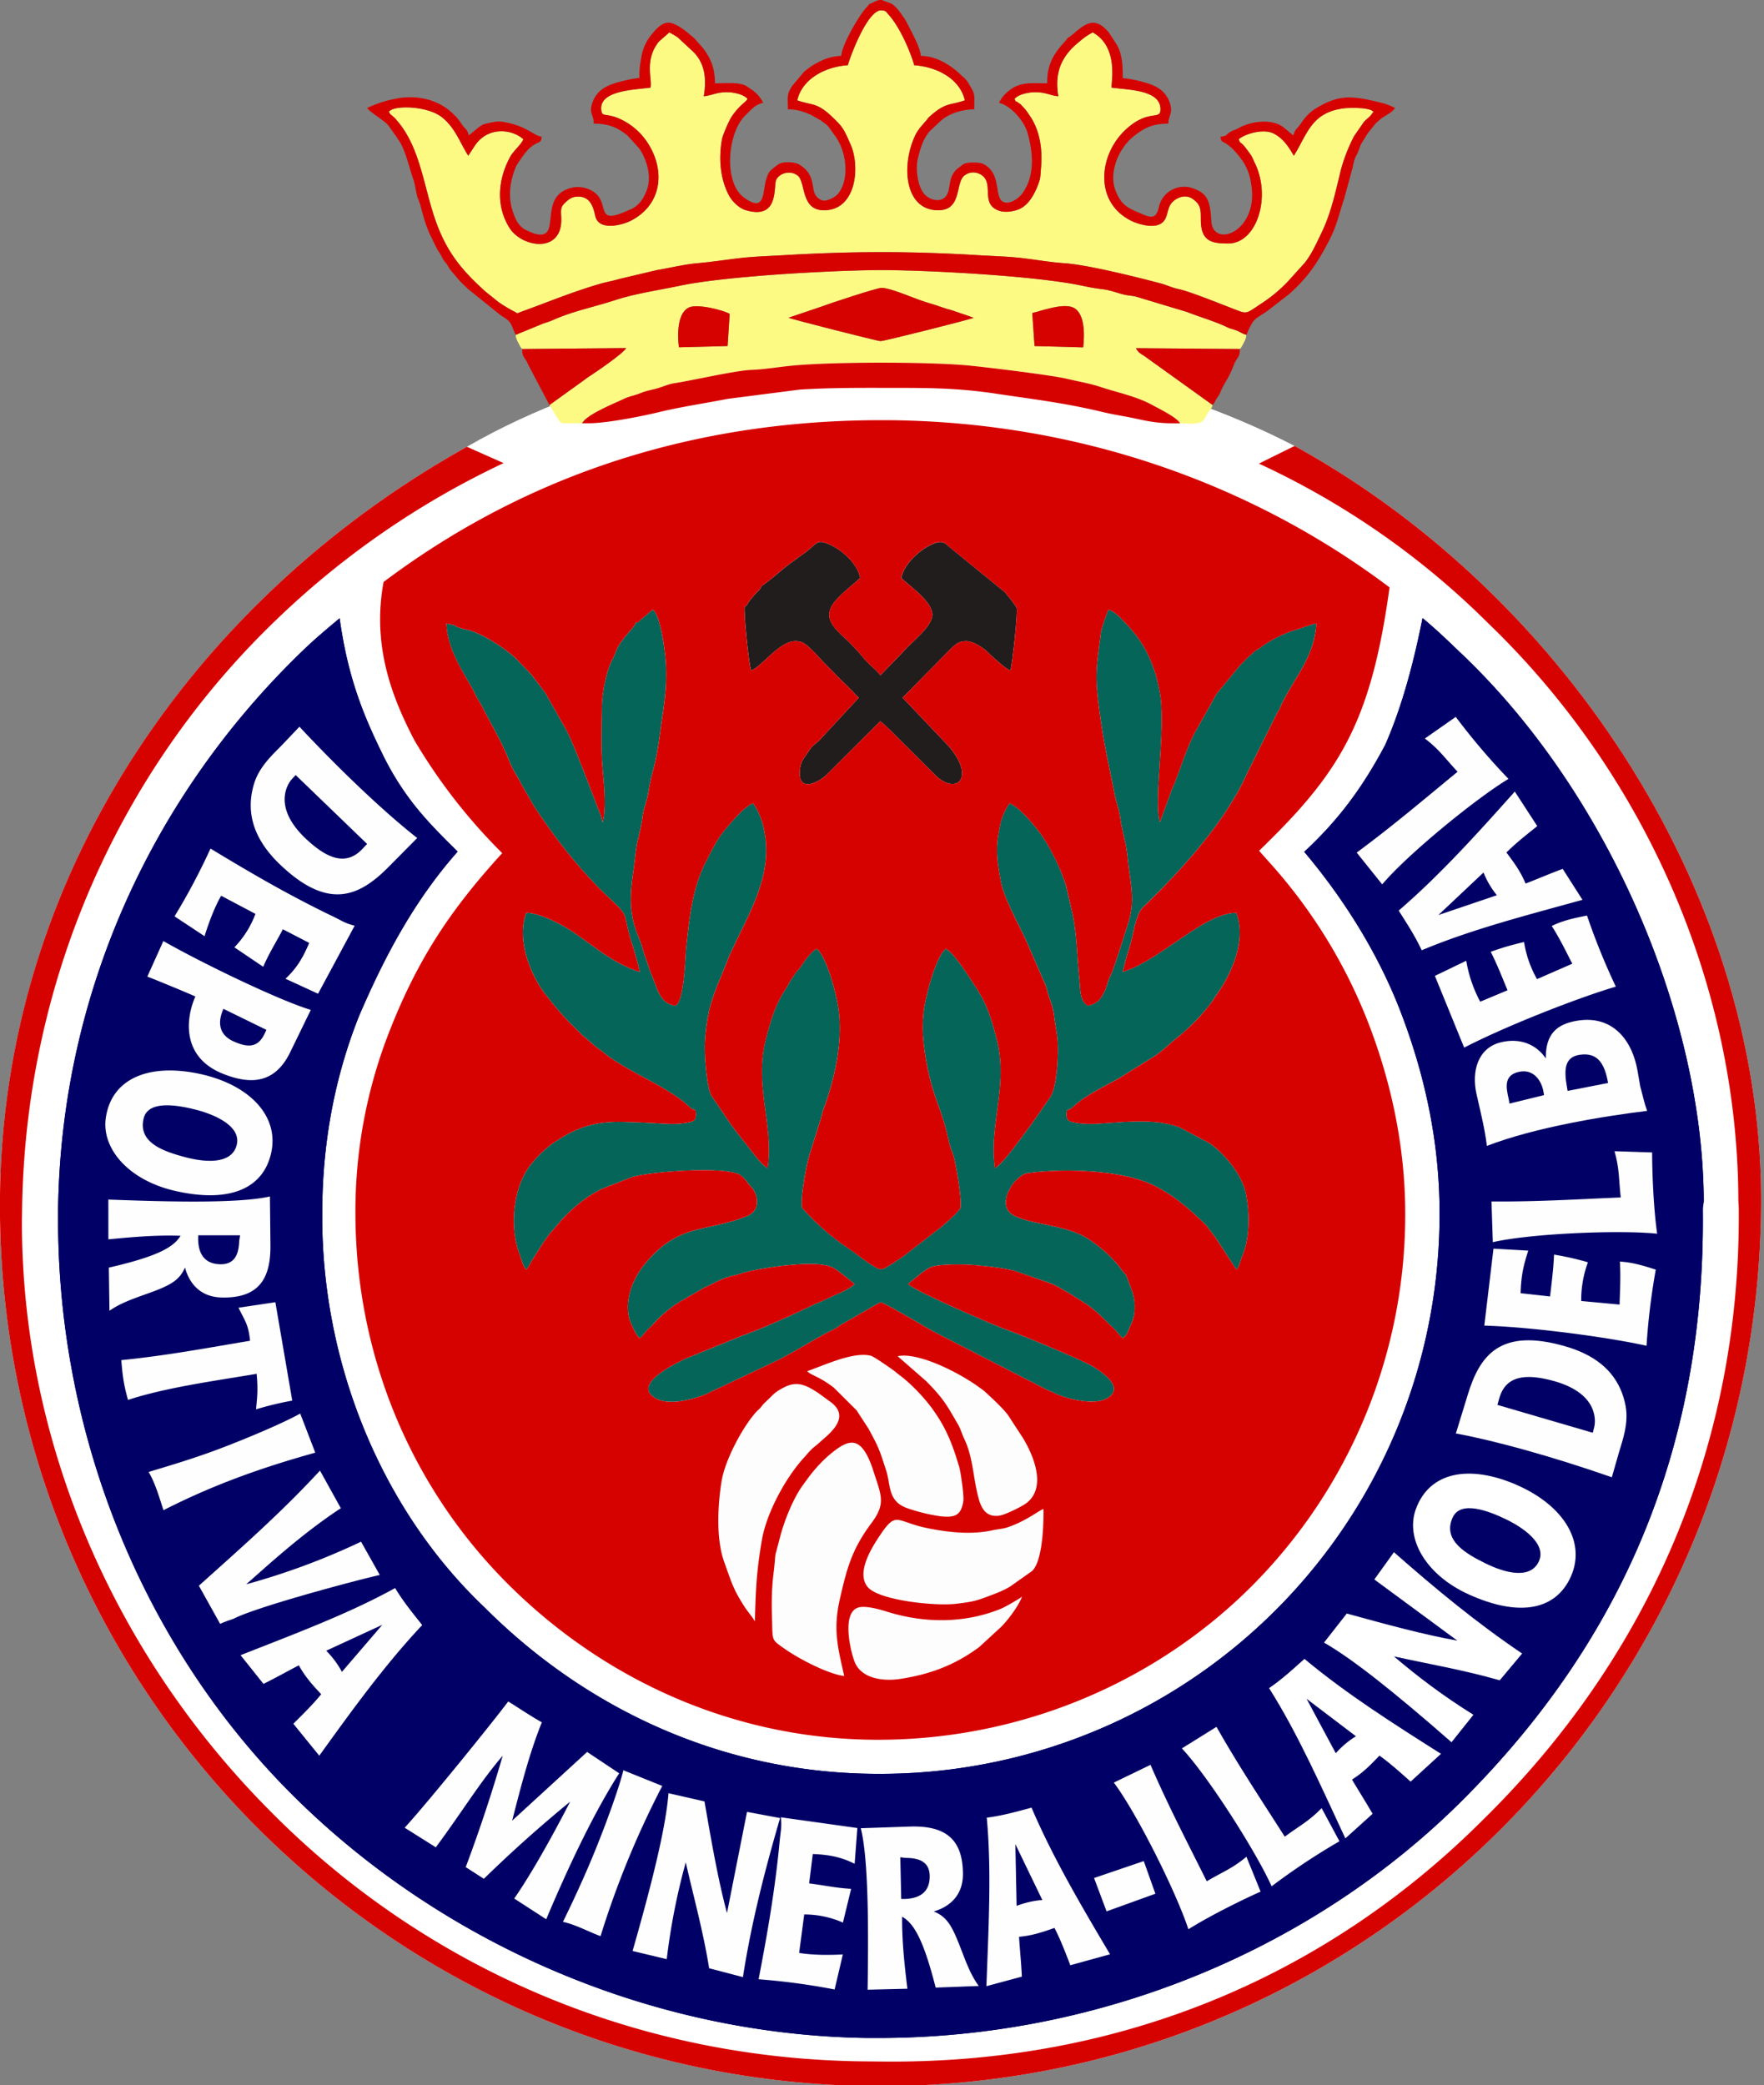 <svg xmlns="http://www.w3.org/2000/svg" width="423" height="500" fill="none"><rect width="100%" height="100%" fill="#808080" stroke="none"/><path fill="#fff" d="M0 286.38c1.07-78.12 48.02-143.56 111.95-179.24C144.53 88.35 182.28 82.34 211 83c27.74.64 65.73 6.5 99.44 23.94C374.21 142 422.85 213.76 422.3 289.1c-.82 113.04-88.89 205.35-200.51 210.9h-21.3C89.76 494.5 1.47 403.69 0 291.93z"/><path fill="#006" fill-rule="evenodd" d="M13.93 292.52c0 50.9 19.7 100.75 54.84 136.54 35.16 35.8 85.84 58.92 139.28 59.65h2.58c53.8 0 104.67-21.62 140.16-57.11 36.38-36.39 58.2-82.08 57.54-141.58 0-.83.22-1.43.22-2.24-.26-44.48-23.04-98.07-58.7-131.6-3.24-3.1-5.28-5.08-8.73-7.97-2.6 13.15-5.68 23.02-8.97 30.45-4.89 9.2-10.52 17.4-19.4 25.61 9.62 11.4 17.9 24.66 23.26 38.74 5.67 14.88 9.19 30.87 9.19 47.8a134.1 134.1 0 0 1-134.57 134.56c-37.15 0-70.03-15.5-94.38-39.85-25.44-24.13-39.2-59.68-38.98-94.44 0-16.95 2.96-32.67 8.8-47.37 6.02-14.06 13.16-27.62 23.67-39.5-6.1-6.07-12.33-11.95-17.8-22.92-4.28-8.73-8.42-17.98-10.5-33.03-3.38 2.84-5.82 4.85-8.98 7.9-35.62 34.38-57.82 81.65-58.53 133.94z" clip-rule="evenodd"/><path fill="#006" fill-rule="evenodd" d="M13.93 292.52c0 50.9 19.7 100.75 54.84 136.54 35.16 35.8 85.84 58.92 139.28 59.65h2.58c53.8 0 104.67-21.62 140.16-57.11 36.38-36.39 58.2-82.08 57.54-141.58 0-.83.22-1.43.22-2.24-.26-44.48-23.04-98.07-58.7-131.6-3.24-3.1-5.28-5.08-8.73-7.97-2.6 13.15-5.68 23.02-8.97 30.45-4.89 9.2-10.52 17.4-19.4 25.61 9.62 11.4 17.9 24.66 23.26 38.74 5.67 14.88 9.19 30.87 9.19 47.8a134.1 134.1 0 0 1-134.57 134.56c-37.15 0-70.03-15.5-94.38-39.85-25.44-24.13-39.2-59.68-38.98-94.44 0-16.95 2.96-32.67 8.8-47.37 6.02-14.06 13.16-27.62 23.67-39.5-6.1-6.07-12.33-11.95-17.8-22.92-4.28-8.73-8.42-17.98-10.5-33.03-3.38 2.84-5.82 4.85-8.98 7.9-35.62 34.38-57.82 81.65-58.53 133.94z" clip-rule="evenodd"/><path fill="#056558" fill-rule="evenodd" d="M152.43 149.34c-.29.88-1.26 1.77-2.49 3.3-2.47 3.08-2.06 3.58-3.13 5.6-1.45 2.7-2.44 7.93-2.5 11.57-.06 4.59-.23 9.71.17 14.26.32 3.76.97 9.49.05 13.12-.27-.66-.28-1.23-.6-2-1.79-4.48-6.5-17.39-8.3-20.43l-4.74-8.4-.51-.72-2.84-3.72c-.35-.39-.4-.48-.74-.84l-.16-.16-1.08-1.08-.15-.16-1.69-1.75c-2.66-2.54-8.1-5.99-11.31-6.8-1.1-.29-2.72-.56-3.39-1.2l-2-.43c.3 7.01 4.8 12.52 7.02 17.17.47 1 1.05 1.7 1.47 2.6l4.22 7.95c.83 1.64 1.92 4 2.54 5.59.74 1.9 2 3.67 2.79 5.31l2.97 5.17c5.2 7.96 11.42 15.86 18.31 22.29 4.94 4.6 2.75 3.14 5.29 10.95.64 2 1.34 4.62 1.81 6.55-7.95-2.49-13.25-8.48-19.51-11.63-1.84-.92-5.19-2.55-7.72-2.55-2.46 6.34 1 14.8 4.39 19.3.14.2.5.62.56.69a66 66 0 0 0 7.38 8.25c.58.57.78.88 1.43 1.37l2.85 2.46c.83.75.79.51 1.62 1.2 6.07 5.02 14.95 7.91 20.66 13.06 1 .9.53.53 1.7 1.03.3 2.43-.18 2.67-2.36 3.02a23 23 0 0 1-5.13.18c-3.45-.2-6.78-.36-10.3-.43-6.73-.13-11.18 1.54-16.3 5.05a26 26 0 0 0-5.43 5.2c-4.36 5.43-5.12 15.28-2.7 21.48.53 1.35.78 2.9 1.63 3.69.47-.52 1.3-2.08 1.79-2.89l1.82-2.86c.75-1.14 1.22-1.78 1.93-2.77l3.33-3.85c2.7-2.8 6.07-5.6 9.7-7.16l6.74-2.64c4.82-1.41 23.4-2.74 26.24-.33.97.81 1.48 1.67 2.2 2.49a5 5 0 0 1 1.51 3.19c.32 3.38-2.13 4-4.75 4.86-8.51 2.8-14.67 1.42-22.27 10.84-3.07 3.8-5.24 9.79-2.92 14.52.48.96.96 2.25 1.85 3.02.83-.5 1.2-1.37 2.07-2.17.54-.5.69-.62 1.1-1.08a30 30 0 0 1 6.44-5.44l5.76-3.32c2.2-.97 4.13-2.23 6.54-2.82 3.34-.81 3.39-1.09 7.3-1.76 3.93-.67 13.25-2.03 16.92-.39 1.36.6 4.04 2.96 5.4 4-.62.86-3.4 2.13-4.54 2.6l-3.2 1.51c-.64.28-1.05.37-1.77.73-3.88 1.94-13.49 6.26-17.2 7.47l-14 5.69c-2.6 1.31-12.73 6.14-7 9.42 3.2 1.83 8.76.34 12.04-.96.69-.27 1.03-.52 1.68-.8l15.08-7.12c4.88-2.38 9.24-5.35 14.11-7.75.69-.34.9-.58 1.52-.97l6.33-3.65c.6-.32 2.85-1.7 3.25-1.73.7-.05 10.31 5.68 12.4 6.86l27.45 14.1c.68.23 1.16.5 1.72.77 3.07 1.46 9.5 2.95 12.48 1.36 4.72-2.51-.75-6.23-3.26-7.77-2.44-1.5-18.35-8.06-20.6-8.76-1.8-.56-22.52-9.44-23.65-11 1.56-1.2 3.47-3 5.19-3.9 1.63-.84 6.48-.8 8.55-.74 2.56.06 9.62.8 12.07 1.6l8.37 2.9c2.18.88 5.55 3.07 7.54 4.31 3.64 2.28 4.75 3.87 7.58 6.5.77.71 1.51 1.87 2.23 2.3 1.21-.92 1.16-1.63 1.84-3.01a9.4 9.4 0 0 0 .97-4.03 11 11 0 0 0-.65-4.33l-1.42-3.77c-1.06-.79-2.2-3.85-8.65-8.37-5.46-3.82-15.05-3.63-18.78-6.2-3.63-2.51.63-9.35 3.88-9.82 8.25-1.19 21.73-.81 29.33 2.54 5.03 2.22 9.23 5.85 13.13 9.66.7.68.3.35.85 1.03a64 64 0 0 1 1.89 2.5l4.79 7.39c.25-.24.16-.08.44-.5l.52-1.35c.25-.84.36-1.07.66-1.84 1.64-4.2 1.6-9.93.74-14.31-.75-3.82-3.34-7.3-5.97-9.95-.74-.76-2-1.8-2.9-2.42L283 270.4c-5.7-2.29-13.37-1.32-19.64-.95-1.76.1-3.47.1-5.14-.18-2.18-.35-2.67-.59-2.37-3.02 1.18-.5.7-.13 1.7-1.03 3.54-3.18 8.55-5.2 12.17-7.51 2.28-1.47 4.61-2.85 6.94-4.32 2.25-1.43 3.96-3.28 6.03-4.89 2.56-1.98 6.37-6 8.2-8.66.3-.44.22-.43.6-.97 3.62-4.96 7.56-13.18 4.97-19.98-7.69-.01-18.09 11.31-27.24 14.18a100 100 0 0 1 1.81-6.55c.82-2.51 1.2-7.19 3.13-9.04 8.87-8.52 19.73-20.41 24.87-31.99l7.48-15c.74-1.1.11-.09.64-1.23 3.07-6.66 8.12-11.65 8.49-19.75-1.5.29-2.99.96-4.37 1.36a28 28 0 0 0-9.02 4.41c-.7.53-.93.52-1.5 1.02l-1.48 1.32c-.48.4-.8.82-1.23 1.25l-.48.47-.31.33-5.35 6.5c-.6.84-.52.85-.93 1.59l-3.82 6.79c-2.71 4.62-4.05 10.06-6.24 15l-2.78 7.63c-1.52-5.91 1.55-22.57 0-31.18-1.17-6.41-3.52-11.71-8.04-16.38-1.22-1.25-2.52-2.85-4.25-3.43-.37.53-1.74 4.6-1.86 5.5-1.17 9.36-1.52 10.27-.16 20.13 1.06 7.71 2.13 11.63 3.42 18.48.37 1.98 1.1 3.7 1.37 5.76.3 2.24.83 4.13 1.28 6.24.4 1.9.56 4.35.85 6.35.73 5.15 1.22 8.22-.28 12.94-1.24 3.93-2.31 7.34-3.62 11.06-.37 1.07-.77 1.55-1.11 2.63-.4 1.24-.38 1.44-.9 2.54-.94 1.94-1.9 2.93-3.98 3.35-1.96-1.24-1.74-3.74-2.04-6.6-.52-4.94-.57-10.43-1.57-15.22l-1.59-6.87a47 47 0 0 0-2.38-6.06c-1.45-2.9-2.86-5.52-4.87-7.93-1.57-1.9-4.02-4.85-6.3-5.87l-.5.76a14 14 0 0 0-1.83 4.73c-1.13 5.42-.76 7.76.2 13.18.73 4.08 4.32 10.33 6.17 14.44l3.98 9.16c.5 1.1.7 1.45 1.01 2.72.58 2.3 1.33 3.42 1.62 5.9.27 2.31.75 4.18.88 6.56.17 3.08-.18 10.81-1.86 13.12l-4.6 6.63c-1.92 2.42-6.16 8.74-8.56 10.32-1.57-10.4 3.3-19.72.39-31-1.26-4.88-2.37-8.4-4.8-12.09-1.36-2.08-5.41-8.62-7.4-9.55-2.43 1.98-4.71 10.95-5.2 14.29a33 33 0 0 0-.05 8.88c1.5 11.99 4.14 14.2 5.91 22.8.3 1.39.76 2.33 1.2 3.8.62 2.06 2.15 11.15 1.6 12.48-.33.78-3.57 3.66-4.23 4.23l-9.51 7.36c-.62.38-4.38 3.1-5.32 3.05-1.43-.1-6.2-4.02-7.76-5.02a57 57 0 0 1-10.1-8.64c-.45-.5-.54-.56-.93-.98-.67-1.6.99-10.74 1.74-12.94l2.32-7.39c.4-1.03.63-2.43 1.07-3.62 2.69-7.35 4.7-16.37 3.48-24.28-.52-3.33-2.77-12.05-5.15-14.01-1.4.64-3.11 3.2-4 4.51-.5.72-.43.47-1 1.2-.36.49-.56.83-.9 1.3-.76 1.05-.82 1.47-1.52 2.53-2.42 3.7-3.54 7.21-4.8 12.09-2.9 11.26 1.95 20.58.4 31-1.65-1.08-3.43-3.59-4.65-5.15l-2.48-3.16c-2.38-3.02-4-5.78-6.17-8.82-1.28-1.78-1.9-10.26-1.7-13.24.6-9.62 2.86-12.65 5.77-20.43l1.8-3.82c3.24-6.7 6.9-13.46 7.1-21.04.1-3.82-.81-8.8-3.16-11.86-2.33 1.04-4.95 4.28-6.6 6.2-1.96 2.28-3.25 5.06-4.68 7.8-3.29 6.37-3.97 13.55-4.74 20.58-.24 2.25-.45 13.55-2.72 13.97-2.26-.46-3.1-1.6-4.08-3.56l-2-5.19c-.65-2.01-1.28-3.5-1.84-5.67-.24-.94-.74-1.9-1.04-2.7-2.1-5.48-1.77-9.73-.9-15.67.3-2.04.44-4.36.86-6.32.46-2.17.97-3.8 1.23-6 .26-2.14 1.07-3.93 1.42-6.03.38-2.31.73-3.76 1.3-5.92 1.04-3.96 1.5-8.44 2.11-12.55.7-4.71 1.15-9.08.68-13.95-.17-1.8-1.17-10.19-3.05-11.42l-2.82 2.38c-.84.8-.35.57-1.26.76" clip-rule="evenodd"/><path fill="#211d1d" fill-rule="evenodd" d="M182.6 140.53c-.45 1.18-.4.56-2.05 2.54-.5.61-.5.54-.97 1.24-.44.64-.5 1-1 1.13-.3 1.15.95 13.85 1.53 15.34 2.55-.88 6.55-6.75 10.32-7.02 2.16-.15 2.99.98 4.09 1.95 1 .89 1.81 1.87 2.74 2.88l5.28 5.34.18.13 1.72 1.72c.82.85.53.72 1.5 1.53l-9.57 10.33c-1.55 1.37-1.59 1.1-3.1 3.46-.7 1.09-1.1 1.28-1.38 3-1 6.42 4.55 3.57 6.51 1.5l12.67-12.64c1.67 1.3 2.72 2.52 4.31 4.06l8.45 8.42c5.25 5.65 10.5 1.28 3.52-6.65l-10.91-11.48 11.43-11.6c1.03-.92 1.81-1.97 3.78-1.96 1.81.01 3.94 1.55 4.93 2.39.01.01.62.62.79.77 1.1 1.02 3.78 3.48 4.9 3.87.52-1.33 1.84-14.34 1.52-15s-1.35-1.99-1.81-2.53l-.15-.17-.14-.18-.14-.17c-.27-.34-.25-.37-.55-.7l-13.26-10.8c-.74-.67-1.48-1.47-2.74-1.2-3.15.65-8.08 4.63-8.89 8.54 1.07 1.29 7.01 5.16 7.44 8.47.4 3-4.77 6.65-7.12 9.41l-5.33 5.49c-.5-.8-1.76-1.85-2.64-2.68-.97-.91-1.61-1.76-2.5-2.8l-1.22-1.3c-2.97-3.46-8.82-6.33-4.13-11.4 2.1-2.29 5.05-4.45 5.67-5.2-.76-3.6-4.6-6.88-7.72-8.15-1.89-.76-2.42-.56-3.76.67-1.08 1-1.9 1.55-2.99 2.32l-3.24 2.39c-1.86 1.55-4.26 3.64-5.96 4.74" clip-rule="evenodd"/><path fill="#fdfdfd" fill-rule="evenodd" d="m215.26 325.22 6.85 5.97c4.1 4.19 4.75 5.41 7.66 10.45.6 1.03.9 2.2 1.41 3.28 2.27 4.75 2.12 9.45 3.54 14.58.69 2.45 1.98 4.42 5 3.93 1.47-.23 5.34-2.2 6.23-2.85 5.15-3.68 2-11.4-.63-15.73l-3.58-5.5c-1.31-1.75-4-4.19-5.57-5.65-.37-.35-.92-.7-1.44-1.09-4.72-3.45-14.5-8.44-19.47-7.4m-21.68 3.58c.95 1.07 2.67 1.1 6.36 3.94l5.48 5.45 2.83 4.37c2.62 4.74 2.74 5.41 4.27 10.1 1.12 3.4.27 7.46 5.27 9.07a43 43 0 0 0 7.55 1.84c3.65.45 5.12-.16 5.68-3.57.2-1.25-.63-7.03-1-8.29-1.71-5.7-3.24-9.59-6.83-14.42a44 44 0 0 0-5.9-6.28c-.82-.74-1.67-1.3-2.6-2.09-.49-.42-5.12-3.65-5.87-3.83-4.23-1.02-11.08 2.27-15.24 3.71m51.5 54.07a39 39 0 0 1-4.92 2.84c-8.77 3.64-18.5 3.62-27.67.71-1.6-.5-5.18-1.52-6.86-.87-3.63 1.38-1.88 9.74-.74 12.84 1.41 3.82 6.2 4.97 11.16 4.19 7.18-1.13 12.95-3.32 18.72-7.58l5.36-4.92c1.75-1.8 4.07-4.92 4.96-7.2m5.13-21c-1.12.34-4 2.82-8.59 4.38-1.11.38-2.36.44-3.62.71-5.1 1.13-10.61.5-15.57-.5-7.6-1.53-7.38-4.32-11.4 1.69-2.07 3.09-5.76 9-2.98 12.4 2.64 3.24 16.31 4.67 21.34 4.03 3.07-.39 4.32-.54 7.09-1.6 1.84-.7 4.14-1.49 5.85-2.6l5.12-3.62c2.48-2.2 2.85-10.84 2.77-14.9m-47.77 40.04c-1.51-6.75-2.73-11.06-1.06-18.43 1.76-7.67 2.94-11.99 7.63-18.3 3.46-4.66 2.3-6.58.47-12.3-3-9.4-6.2-7.72-10.9-3.74a35 35 0 0 0-4.9 5.41l-1.05 1.46c-2.4 3.22-4.58 8.73-5.57 12.55-1.72 6.71-.79 2.26-1.6 9a66 66 0 0 0-.35 9.98c.2 6.09-.26 5.5 2.9 7.74 3.46 2.47 10.55 6.17 14.43 6.63m-21.42-13.11c.21-7.86.41-12.2 1.7-19.62 1.1-6.25 5.45-14.47 9.9-19.44l.59-.66c1.98-2.3 1.6-1.6 3.52-3.36 1.88-1.72 7.48-5.75 2.52-9.47l-3.08-2.25c-2.75-1.77-4.93-2.96-8.11-1.33-2.4 1.23-2.47 1.62-4.39 3.44-.92.89-.59.6-1.33 1.48-.38.45-.74.67-1.24 1.25-3.35 3.9-7.29 11.55-8.06 16.32-.95 5.87-1.35 13.94.64 19.45 1.81 5.03 2.13 6.5 5.01 10.92.7 1.07 1.72 2.2 2.33 3.27" clip-rule="evenodd"/><path fill="#fdfa83" fill-rule="evenodd" d="M203.3 15.64c-5.78.4-11.06 3.56-12.12 8.43 4.31 1.46 4.89.22 9.97 5.55 1.25 1.32 1.95 3.06 2.8 5 2.3 5.18 1.47 15.26-5.79 15.8-6.36.45-4.8-6.79-6.94-8.36-1.72-1.26-4.26-.6-5.08 1.05-.74 1.5.83 9.72-7.33 7.28-1.64-.49-3.32-2.14-4.11-3.7-2.04-3.99-2.37-8.72-1.6-13.2.2-1.18 1.8-4.7 2.31-5.47 1.94-2.89 3.48-3.52 3.84-4.3-.79-.97-2.96-1.56-4.68-1.6-2.63-.08-3.72.75-5.81.97.78-4.61.12-8.42-3.04-11.15l-3.23-3c-.5-.34-1.4-.85-1.99-1.17l-2.5 2.2c-3.6 4.45-1.5 9.2-2.03 11.05-4.25.55-12.85.72-11.7 5.82.28 1.32 1.76 0 5.94 2.5 1.65.97 3.23 2.37 4.44 3.99 4.74 6.3 4.79 15.2-3.16 19.5-2.25 1.2-7.96 2.64-8.76-1.04-.48-2.2-1.2-4.64-4.1-4.64-1.52 0-2.25.65-3.16 1.5-1.28 1.2-.87 2.03-.88 4.14-.05 8.05-9.5 6.57-12.46 1.8-3.27-5.28-2.73-11.53.16-16.92.82-1.53 2.62-2.88 3.2-4.27-2.67-2.44-8.44-3.16-11.6 1.49l-1.6 2.46c-2.1-3.33-3.08-6.56-6.23-9.16-3.37-2.77-11.12-2.97-12.6-1.6-.4.42-.4-.21-.03.52.26.5.16.24.56.6.8.71.69.6 1.4 1.44 5.12 6.07 6.17 14.84 8.59 22.35 2.63 8.15 6.11 12.76 12.47 18.46l3.12 2.5c.94.65 2.68 1.73 3.54 2.14 1.34.64.44.67 2.1.08 6.4-2.31 11.97-4.67 18.7-6.63 1.3-.38 3.08-.7 4.5-1.13l9.09-2.15c3.04-.5 6.78-1.4 9.6-1.64 3.47-.3 6.65-.8 10.01-1.2 3.43-.42 7.05-.51 10.57-.72a372 372 0 0 1 46.86-.01c3.52.21 7.18.3 10.6.7 3.35.39 6.6.98 10 1.2 5.44.37 17.3 3.3 23.24 4.88 1.57.42 2.6 1 4.27 1.35 2.82.6 11.17 4 14.46 5.25 2.02.76 2.16.3 5.67-2a35 35 0 0 0 6.1-5.13l4-4.44c1.74-2.2 2.88-4.86 4.03-7.22 2.3-4.72 3.4-10.04 4.62-15.06a41 41 0 0 1 3.17-8.08l2.3-3.33c.74-.88 1.34-1.09 2.01-2.07.73-1.03.44-.27.06-.66-1-.82-5.4-.8-6.98-.59-7.7 1.04-8.62 6.24-11.84 11.35-1.27-2.18-2.58-4.23-4.94-5.37-2.46-1.2-6.9.17-8.27 1.42.52 1.23.19.47.94 1.24.5.5.63.68 1.13 1.36.37.52.73.97 1.02 1.47s.54 1.15.8 1.7c3.95 8.1.44 19.22-6.41 19.22-3.8 0-6.54-.39-6.57-5.6-.01-2.57.06-3.7-2.05-5.15-1.61-1.1-3.78-.3-4.9.98-1.48 1.69-.66 4.32-3.19 5.27-1.86.7-4.88-.12-6.56-.96-9.01-4.48-7.77-15.92-1.27-21.89 5.48-5.03 8.3-2.06 8.3-4.82 0-4.6-7.28-4.63-11.71-5.2-.24-.8 1.9-9.66-4.54-13.25-1.6.87-2.18 1.37-3.5 2.46-3.92 3.25-5.73 7.1-4.75 12.86-1.97-.2-3.05-.99-5.5-.98-1.85 0-4.15.57-5 1.6.57 1.26-.2.08.94.95.75.56.14-.03 1 .87.9.95 1.03 1.21 1.77 2.3 2.46 3.6 3.04 8.23 2.62 12.56-.1 1.05-.05 2.09-.45 3.25-.88 2.56-2.44 5.77-5.19 6.68-1.35.45-3.14.71-4.6.14-4.65-1.82-.36-7.26-4.88-8.92a3.4 3.4 0 0 0-2.98.38c-2.68 1.58-.48 8.76-6.88 8.5-7.9-.31-8.53-11.22-5.03-18.22.62-1.24 1.74-2.4 2.56-3.36.58-.68.1-.3.89-1 3.72-3.3 4.6-2.52 8.3-3.77-1.07-4.9-6.26-7.99-12.11-8.43-1.1-3.74-3.59-9.28-6.11-12.06-.6-.66-.63-1.04-1.72-1.1-3.27-.2-7.31 10.44-8.1 13.16" clip-rule="evenodd"/><path fill="#fdfa83" fill-rule="evenodd" d="M247.53 75.06c2.41-.56 7.59-2.53 10-1.23 2.54 1.38 2.61 6.18 2.21 9.47l-11.66-.32zm-84.74 8.22c-.41-3.42-.28-8.3 2.42-9.55 2.02-.94 8.15.62 9.76 1.54l-.5 7.71zm34.58-9.88c1.5-.61 13.06-4.4 14.04-4.37 2.49.07 8.43 2.85 11.1 3.58 2.17.59 3.6 1.25 5.71 1.79.37.09 5.25 1.8 5.25 1.8-.56.35-21.52 5.62-22.34 5.6s-21.68-5.36-22.06-5.6zm-73.72 6.9c.08.94.29 1.22.6 1.85.09.18.3.59.44.82.38.61.15.3.52.73l24.93-.23c-.63 1.3-7.76 6.1-8.94 6.86-.53.33-.52.36-1.08.78l-8.37 6.02 2.26 3.69c.8.87.9.7 2.42.7l3.15-.02c1.08-2.1 7.53-4.67 10.06-5.87 1.44-.68 2.5-.77 3.95-1.36 1.63-.66 2.48-.7 4.14-1.18 1.4-.4 2.6-1 4.08-1.21 4.1-.61 14.65-3.05 18.38-3.18 3.24-.12 6.59-.72 9.92-1.03 9.6-.92 32.43-.94 42.05-.03 4.04.38 19.96 2.3 23.7 3.2 3.41.81 5.25 1.03 8.49 2.1 3.46 1.14 8.3 2.15 12.02 4.22 1.65.91 5.86 2.92 6.6 4.34 1.71 0 4.4.4 5.4-.52.4-.35.93-1.34 1.25-1.88.58-.96.9-1.04 1.17-1.97L274.4 85.37c-.8-.5-1.51-.86-2.01-1.88l24.93.2c.36-.4.15-.1.52-.72.15-.25.34-.63.44-.82.31-.63.52-.91.6-1.85-1.03-.27-1.5-.72-2.4-1.06-1.05-.38-1.38-.35-2.33-.82-2.82-1.37-6.46-2.38-9.5-3.6l-12.24-3.68c-.88-.23-1.8-.25-2.7-.45-1.75-.4-3.37-1.1-5.22-1.32-2.12-.24-3.31-.5-5.33-.92-11.21-2.34-37.18-3.7-48.06-3.68-10.73.02-36.9 1.4-48 3.73-5.27 1.12-10.69 1.85-15.82 3.54-4.6 1.5-10.1 2.64-14.45 4.6-.97.44-1.42.56-2.53.92z" clip-rule="evenodd"/><path fill="#d60200" fill-rule="evenodd" d="M203.3 15.64c.8-2.72 4.84-13.36 8.1-13.17 1.1.07 1.14.45 1.73 1.1 2.53 2.8 5.01 8.33 6.1 12.07 5.86.44 11.05 3.52 12.13 8.43-3.71 1.25-4.58.47-8.31 3.77-.79.7-.3.31-.89 1-.81.96-1.94 2.12-2.56 3.36-3.5 7-2.87 17.9 5.03 18.22 6.4.26 4.2-6.92 6.88-8.5a3.4 3.4 0 0 1 2.99-.38c4.51 1.66.22 7.1 4.87 8.92 1.46.57 3.25.31 4.6-.14 2.75-.9 4.31-4.12 5.2-6.68.4-1.16.35-2.2.45-3.25.4-4.34-.17-8.95-2.63-12.56-.74-1.09-.88-1.35-1.77-2.3-.85-.9-.24-.3-1-.87-1.15-.87-.36.3-.93-.94.84-1.04 3.14-1.6 5-1.6 2.44-.02 3.52.77 5.5.97-.99-5.77.82-9.61 4.74-12.86 1.32-1.1 1.9-1.59 3.5-2.46 6.45 3.59 4.3 12.45 4.54 13.25 4.44.57 11.71.6 11.71 5.2 0 2.76-2.82-.21-8.3 4.82-6.5 5.97-7.74 17.41 1.27 21.9 1.69.83 4.7 1.66 6.57.95 2.52-.95 1.7-3.58 3.18-5.27 1.12-1.29 3.3-2.08 4.9-.98 2.12 1.45 2.04 2.58 2.05 5.14.03 5.22 2.78 5.61 6.57 5.61 6.86 0 10.36-11.12 6.42-19.22-.27-.55-.51-1.2-.8-1.7s-.66-.95-1.03-1.47c-.5-.68-.63-.85-1.13-1.36-.75-.77-.42 0-.94-1.24 1.38-1.25 5.81-2.62 8.28-1.42 2.35 1.14 3.66 3.19 4.94 5.37 3.2-5.11 4.13-10.32 11.83-11.35 1.58-.21 5.98-.23 6.98.59.38.39.67-.37-.06.66-.67.98-1.27 1.19-2.01 2.07l-2.3 3.33a41 41 0 0 0-3.16 8.08c-1.22 5.02-2.34 10.34-4.63 15.06-1.15 2.36-2.29 5.03-4.03 7.22l-4 4.43a35 35 0 0 1-6.1 5.14c-3.5 2.3-3.65 2.76-5.67 2-3.29-1.24-11.64-4.66-14.46-5.25-1.67-.34-2.7-.93-4.26-1.35-5.95-1.58-17.8-4.52-23.24-4.87-3.42-.23-6.66-.82-10-1.22-3.43-.4-7.08-.48-10.6-.7-16.84-1-30.02-.95-46.87.02-3.52.2-7.14.3-10.57.72-3.36.4-6.54.9-10.02 1.2-2.8.24-6.55 1.13-9.59 1.64l-9.08 2.15c-1.43.43-3.2.75-4.5 1.13-6.73 1.96-12.31 4.32-18.72 6.63-1.65.6-.75.56-2.09-.08-.86-.42-2.6-1.49-3.54-2.14l-3.11-2.5c-6.36-5.7-9.84-10.3-12.48-18.46-2.42-7.5-3.47-16.28-8.58-22.35-.72-.85-.6-.73-1.4-1.45-.4-.35-.3-.09-.57-.6-.37-.72-.37-.1.04-.51 1.47-1.37 9.22-1.18 12.59 1.6 3.16 2.6 4.13 5.83 6.22 9.16l1.62-2.46c3.15-4.65 8.92-3.93 11.6-1.49-.58 1.39-2.39 2.74-3.2 4.27-2.9 5.4-3.44 11.64-.17 16.92 2.95 4.77 12.42 6.25 12.46-1.8 0-2.12-.4-2.94.88-4.14.92-.85 1.64-1.5 3.17-1.5 2.9 0 3.62 2.44 4.1 4.64.79 3.68 6.5 2.25 8.75 1.03 7.95-4.29 7.9-13.18 3.16-19.5a16 16 0 0 0-4.44-3.99c-4.18-2.48-5.65-1.17-5.95-2.49-1.14-5.1 7.46-5.27 11.71-5.82.54-1.85-1.57-6.6 2.04-11.05l2.5-2.2c.59.32 1.49.83 1.98 1.17l3.23 3c3.16 2.73 3.83 6.53 3.04 11.15 2.1-.22 3.18-1.06 5.81-.98 1.72.05 3.9.64 4.68 1.6-.36.8-1.9 1.42-3.83 4.3-.53.78-2.11 4.3-2.31 5.47-.78 4.5-.45 9.22 1.6 13.22.78 1.55 2.46 3.2 4.1 3.7 8.17 2.42 6.59-5.8 7.33-7.29.82-1.65 3.36-2.31 5.08-1.05 2.15 1.57.58 8.81 6.94 8.35 7.26-.53 8.1-10.6 5.8-15.79-.86-1.94-1.56-3.69-2.81-5-5.08-5.33-5.66-4.09-9.96-5.55 1.05-4.87 6.33-8.04 12.12-8.43M123.66 80.3l6.66-2.74c1.1-.36 1.56-.48 2.53-.92 4.36-1.96 9.85-3.1 14.45-4.6 5.14-1.69 10.55-2.42 15.83-3.54 11.1-2.34 37.26-3.71 48-3.73 10.87-.01 36.84 1.34 48.05 3.68 2.02.42 3.22.67 5.33.92 1.85.22 3.47.92 5.22 1.32.9.2 1.82.21 2.7.44l12.24 3.69c3.04 1.22 6.69 2.23 9.5 3.6.95.46 1.28.44 2.32.82.92.34 1.38.79 2.41 1.06.13-.28.24-.63.37-.92 1.42-3.04 1.56-2.77 4.42-4.65l5.29-4.08c4.81-4.22 7.27-8.1 10.08-13.66 1.48-2.92 2.27-6.45 3.31-9.5l1.8-6.63c.26-.81.3-1.38.54-2.27.29-1 .46-1.11.86-1.96.38-.8.45-1.34.78-2.03l1.54-2.51.13-.19.14-.17 1.67-2.08c.35-.33 1.07-.98 1.49-1.32l1.73-1.08a4.5 4.5 0 0 0 1.47-1.35c-.94-.49-2.05-.95-3.15-1.22-6.75-1.64-10.02-2.31-16.01 1.43-1.43.9-2.45 2.08-3.4 3.48-.83 1.25-1.46 1.37-1.8 2.87-.98-.65-2.3-2.05-3.39-2.55-3.1-1.43-7.27-.6-9.87.86-.94.51-1.27.44-2.1 1.02-.9.63-.66.86-2.14.99.19 2.25 1.09-.08 5.36 5.88a13 13 0 0 1 1.96 5.22c2.14 11.57-9.06 15.86-9.5 9.2-.3-4.45-.56-6.86-5.04-8.11a6.2 6.2 0 0 0-7.53 4.61c-.68 3.1-1.97 2.66-4.54 1.54-1.73-.74-3.4-1.4-4.55-2.94-.58-.78-.9-1.46-1.3-2.44-1.76-4.35.8-10.32 4.38-13.1 2.54-1.98 4.46-2.99 8.26-2.99.05-2 1.13-2.5.42-4.78-1-3.2-3.43-4.4-6.39-5.18a27 27 0 0 0-4.96-.97c0-3.06-.08-5.96-1.65-8.35l-1.73-2.64c-3.82-4.5-6.25-1.32-9.51 1.22-1.71 1.33 1.13-1.12-.35.28l-1.9 2.16c-2.09 2.7-2.98 4.92-2.98 8.58-3.9 0-6.49-.4-9.15 1.78a8 8 0 0 0-2.4 2.9c2.81.66 6.02 4.33 6.84 7.21 1.4 4.95 1.81 10.58-1.44 14.76-.8 1.03-2.64 2.24-4 1.92-2.91-.69-.41-6.77-5.15-9.21-.7-.36-2.28-.42-3.45-.31-1.34.12-1.42.45-2.34 1.1-3.16 2.23-1.66 5.52-3.43 7.19-1.32 1.24-3.67.64-4.9-.73-1.64-1.8-2.2-6.1-1.59-8.57.54-2.19 1.19-4.54 2.7-6.37.12-.15.46-.46.46-.47l2.42-2.27c2-1.73 5.15-2.68 7.94-2.68 0-2.92.34-3.42-.87-5.38-.47-.76-.66-1.26-1.25-1.88-.33-.35-.5-.43-.81-.74-2.52-2.5-6.1-4.81-9.88-4.81-.04-1.87-2.42-6.13-3.33-7.92-.5-.98-.54-.96-1.08-1.73-.76-1.1-1.57-2.25-2.7-2.92L211.4 0c-.86-.03-1.53.32-2.13.63-1.4.7-.19-.26-1.57 1.24-1.85 2.01-5.9 9.1-5.96 11.54-2.57 0-5.02 1.1-7 2.36-.55.35-1.51 1.07-1.96 1.48l-2.86 3.4c-1.33 2.18-.99 2.31-.99 5.57 2.32 0 3.85.6 5.54 1.33l2.4 1.35c.87.75 1.1.64 1.86 1.58l1.83 2.54.35.59c2.1 3.53 2.7 9.53.1 12.8-.5.63-1.34 1.1-2.07 1.39-1.25.5-1.88.41-2.81-.35-2.07-1.7-.02-5.32-4.5-8-1.14-.68-3.51-.69-4.68-.22-.31.12-1.6 1.16-1.96 1.47-.72.62-.9 1.22-1.23 2.2-.97 2.95-.08 8.33-5.36 4.47-5.03-3.68-3.9-15.74.38-19.75 1.34-1.26 2.16-2.49 4.22-2.96a8 8 0 0 0-2.58-3.05l-1.5-1c-1.67-.96-4.86-.64-7.48-.64 0-3.54-.93-5.93-2.98-8.58l-1.33-1.48c-.18-.2-.39-.5-.57-.68l-1.87-1.56c-.2-.18-.32-.26-.53-.41-3.3-2.36-4.83-2.68-7.6.65a11.4 11.4 0 0 0-2.7 5.4c-.33 1.96-.54 2.76-.54 5.4-1.26.04-3.67.63-4.72.9-3.02.82-5.44 1.89-6.55 5.03-.88 2.5.3 2.8.34 5.01 3.63 0 5.67.93 8.08 2.85l2.68 2.95.4.54c1.7 2.8 2.76 6.6 1.49 9.75-.74 1.81-1.49 3.07-3.1 4.09-.6.38-.62.31-1.26.6-8.83 4.05-3.66-2.32-9.17-4.9a6.7 6.7 0 0 0-5.56-.14c-6.78 2.64-1.15 12.45-7.74 10.65-.5-.14-2.25-.93-2.61-1.16a6 6 0 0 1-2.05-2.64l-.09-.22-.1-.22c-1.67-4.03-1.25-8.02.43-12l.6-.97c1.12-1.54 2-3.09 3.69-4.12 1.27-.79 1.68-.4 1.81-1.93-1.76-.15-3.63-2.56-8.75-3.45a6 6 0 0 0-2.57-.1c-.65.13-2.05.38-2.57.58-1.15.45-2.63 2-3.6 2.65-.36-1.56-.83-1.43-1.69-2.68a12 12 0 0 0-1.97-2.4c-3.53-3.53-8.9-4.76-13.88-3.7a28 28 0 0 0-6.83 2.22c.64.95 3.46 2.6 4.69 3.75l.31.32.13.17 1.96 2.73c.41.7.77 1.1 1.08 1.73 1.3 2.65 1.93 5.53 2.9 8.36.52 1.57.6 3.13 1.08 4.54.33.97.45.95.73 2.07.58 2.3 1.38 5.14 2.47 7.22l1.43 2.94c.43.64.72 1.08 1.07 1.74.62 1.17.35.72 1.11 1.7.56.73.58 1.01 1.13 1.69.52.65.7.77 1.29 1.52.87 1.12 1.77 1.88 2.76 2.87l7.78 6.27c2.86 1.85 2.28 1.59 3.7 4.78m15.93 21.2h1.56c4.26 0 12.5-1.62 16.75-2.64 5.4-1.31 10.94-2.1 16.5-3.2l17.36-2.23c6.26-.41 13.06-.43 19.36-.42 10.5.02 17.77-.12 28.04 1.44 8.86 1.33 16.03 2.14 25.25 4.35 2.7.65 5.4 1.02 8.07 1.61 3.25.71 5.38 1.09 8.93 1.1h1.56c-.73-1.43-4.94-3.44-6.58-4.35-3.72-2.07-8.57-3.08-12.03-4.22-3.24-1.07-5.07-1.29-8.5-2.1-3.73-.9-19.65-2.82-23.69-3.2-9.62-.9-32.46-.89-42.05.03-3.33.31-6.68.91-9.92 1.03-3.73.13-14.27 2.56-18.38 3.18-1.48.22-2.68.8-4.08 1.21-1.66.48-2.5.52-4.14 1.18-1.46.6-2.51.68-3.95 1.36-2.53 1.2-8.98 3.77-10.06 5.87" clip-rule="evenodd"/><path fill="#d60200" fill-rule="evenodd" d="M189.07 76.2c.38.23 21.23 5.57 22.06 5.6s21.78-5.25 22.34-5.6c0 0-4.88-1.71-5.25-1.8-2.1-.54-3.54-1.2-5.71-1.8-2.67-.72-8.61-3.5-11.1-3.58-.99-.03-12.53 3.76-14.04 4.37zm101.72 20.93c.5-.6.53-.88.94-1.54.24-.39.3-.4.5-.74.38-.62.1-.08.42-.84 1.25-2.89 1.82-2.81 3.3-6.7.61-1.6 1.38-1.44 1.38-3.61l-24.93-.2c.5 1.01 1.2 1.37 2 1.87zM125.2 83.7c0 2.17.78 2 1.39 3.61l5.16 9.82 8.37-6.02c.56-.42.55-.45 1.08-.78 1.18-.75 8.31-5.56 8.94-6.86zm122.33-8.64.55 7.93 11.66.31c.4-3.28.33-8.08-2.21-9.46-2.41-1.3-7.58.66-10 1.22m-84.73 8.22 11.68-.3.5-7.72c-1.62-.91-7.75-2.47-9.77-1.53-2.7 1.25-2.83 6.13-2.42 9.55" clip-rule="evenodd"/><path fill="#fefefe" fill-rule="evenodd" d="m375.75 260.68.16.92 9.7-1.9c-.74-4.16-2.2-7.44-6.76-6.77-3.66.54-3.86 3.47-3.1 7.75m-13.96 2.93.18 1.03 8.28-2.03-.12-.76c-.42-2.52-2.25-5.62-5.92-4.81-3.6.8-3.1 3.63-2.42 6.57m-2.05-13.62c4.68-1.22 8.64.43 10.94 3.82-.07-5.69 2.46-8.21 7.5-9.04 8.71-1.44 13.29 4.92 14.5 12.04l.64 3.7c.55 1.96.94 3.92 1.65 5.88-10.04 1.22-26.77 3.9-38.42 8.4-.49-4.1-1.57-8.34-2.5-12.48-1.2-5.4.32-10.92 5.69-12.32m-.24 85.36-.42 1.55 22.86 6.68.36-1.41c.18-.74 1.56-7.9-9.77-11.02-6.78-1.86-11.5-1.24-13.02 4.2m-10.4 8.4 2.87-9.35c2.86-9.31 7.69-16.1 23.4-11.54 10.2 2.95 13.43 9 14.43 14.27.81 4.33-.85 8.57-1.61 11.24l-1.69 5.88c-14.85-5.17-28.43-8.86-37.4-10.5" clip-rule="evenodd"/><path fill="#fff" fill-rule="evenodd" d="M368.97 374.5c2.1-4.32-4-8.34-7.9-10.2-4.1-1.97-10.74-4.53-12.68-.49-2.73 5.67 3.6 8.99 7.77 11.06 4.6 2.29 10.72 3.96 12.81-.36m-5.23-18.4c11.23 4.89 17.04 13.98 12.61 22.66-3.87 7.57-12.52 8.8-24.03 3.63-10.36-4.65-15.33-13.35-12.85-20.38 3.23-9.15 12.9-10.88 24.27-5.92" clip-rule="evenodd"/><path fill="#fefefe" fill-rule="evenodd" d="m298.89 445.26 3.4 8.36c-3.5 1.53-11.7 5.5-17.32 9.02-2.82-8.66-12.35-27.84-17.88-35.17l8.8-4.26c4.31 9.98 9.08 19.06 13.48 27.92 4.04-2.36 6.13-3.06 9.51-5.87m-21.82 8.86-11.71 4.23-3-8 11.92-4.06zm-27.11 1.51-6.47-13.4.3 14.8q3.15-1.19 6.16-1.4m-2.58-22.15c5.18 12.13 12.16 23.92 18.82 35.16l-9.52 2.63c-1.21-3.12-2.29-6.02-3.8-8.95-2.72.95-5.23 1.83-8.5 2.13.22 3.36.52 6.15.68 9.55l-8.5 2.29c.46-13.23 1.29-27.52.08-40.41 3.94-.5 7.34-1.5 10.74-2.4m-30.2 12.05-1.27-.16.22 10c4.33.13 6.83-1.58 6.83-5.4 0-3.14-1.98-4.44-5.78-4.44m13.75 3.88c0 5.68-3.9 8.07-7 8.96 2.57 1.02 3.82 2.71 5.1 5.53 1.85 4.05 3.06 8.79 5.7 12.34l-10.34.39c-2.72-10.62-4.94-15.28-8.04-17-.07 5.75.57 11.62 1.26 17.27l-9.54.23c.16-11.51.38-30.86-1.64-38.72l11.73-.4c8.44-.27 12.75 2.88 12.77 11.4m-25.32-11.05-.65 8.57c-2.77-1.35-5.37-2.16-10.04-2.33l-.87 7.04c3.4.42 6.53 1.12 10.07 1.3l-1.97 8.1a23 23 0 0 0-9.28-1.95l-1.22 9.22c2.95.5 6.6.56 10.48.37l-1.97 8.4a160 160 0 0 0-18.23-2.45c2.09-10.89 3.94-21.31 5.06-33.22.22-2.29.54-3.31.27-5.62zm-31.26 20.39 4.8-24.26 7.93 1.48c-3.74 12.83-6.9 25.21-8.91 38.14l-8.1-2.12c-1.47-9.03-3.65-16.8-5.61-25.4a157 157 0 0 0-4.56 23.22l-8.19-1.96c5.31-18.53 8.03-30.4 8.61-37.84l8.63 1.97c1.6 9.17 3.21 18.64 5.4 26.77m-15.52-30.48a218 218 0 0 0-14.8 36.02c-2.87-1.05-5.96-2.76-9.02-3.43 1.69-3.43 4.8-9.94 7.55-16.68 3.27-8 6.15-16.29 6.94-19.67zm-28.88-15.25c-3.01 7.47-5.04 15.51-7.12 23.58l17.98-16.48 7.69 5.12c-6.22 9.7-12.37 22.84-17.5 35l-7.67-4.97c5.1-7.34 11-18.53 13.41-23.23a317 317 0 0 0-20.69 18.5l-4.35-2.8a373 373 0 0 0 8.87-26.72c-5.44 6.32-9.55 13.19-16.04 21.97l-7.47-4.7c5.75-6.28 21.81-26.18 24.83-30.28 2.68 1.67 5.12 3.34 8.06 5.01m-48.2-51.35c-9.6 6.3-18.16 14.3-22.7 18.25a167 167 0 0 0 27.55-10.22l4.49 7.98c-7.12 1.63-29.74 7.75-34.97 10.46-.26.14-1.79.55-3.31 1.27l-5.1-9.15c10-8.99 19.7-17.48 29.04-27.61zM61.4 337.95c.23-2.67.52-4.3.14-8.5-11.14 1.85-21.9 3.34-30.85 6.25-1-3.62-1.3-5.65-1.6-9.54 11.1-1.11 20.58-2.93 30.87-4.64-.4-3.89-1.1-4.53-2.77-7.93l8.84-1.32 4.05 23.6c-3 .54-5.7 1.2-8.67 2.08m2.12-90.23.35-.76-10.3-5.04c-1.53 3.38-.96 6.26 2.35 7.77 3.76 1.72 6.05 1.43 7.6-1.97m-10.15 9.74c-10.2-4.14-8.66-13.75-6.53-18.5-1.56-.7-7.8-3.32-11.52-4.77l3.84-8.52c10.35 5.87 28.4 14.45 35.36 16.5l-4.95 10.17c-3.6 7.4-9.32 7.9-16.2 5.12m263.54 176.13 4.27 7.95a161 161 0 0 0-16.26 10.8c-3.73-8.3-15.23-26.37-21.52-33.07l8.3-5.17c5.36 9.47 11.06 18 16.37 26.34 3.77-2.78 5.78-3.7 8.84-6.85" clip-rule="evenodd"/><path fill="#fff" fill-rule="evenodd" d="m325.15 416.36-11.84-8.99 7 13.05q2.25-2.5 4.84-4.06M312.8 397.8c10.12 8.45 21.7 15.78 32.74 22.77l-7.28 6.67c-2.5-2.23-4.78-4.32-7.47-6.24-1.99 2.07-3.81 4-6.59 5.75 1.72 2.9 3.25 5.25 4.94 8.2l-6.53 5.9c-5.6-12-11.36-25.1-18.29-36.03 3.28-2.25 5.86-4.68 8.48-7.01m36.67-4.38-19.91-14.67 4.7-6.54c10.02 8.83 19.89 16.97 30.74 24.3l-5.37 6.42c-8.8-2.51-16.76-3.85-25.37-5.73 5.77 4.9 11.84 9.5 19.06 14l-5.25 6.58c-14.51-12.7-24.1-20.2-30.58-23.89l5.46-6.97c8.97 2.46 18.23 5.02 26.52 6.5" clip-rule="evenodd"/><path fill="#fefefe" fill-rule="evenodd" d="m358.13 299.43 8.34.47c-.99 3.15-1.7 5.5-1.83 10.21l7.06.78c.38-3.4.81-6.49.95-10.03a66 66 0 0 1 8.13 1.84 26 26 0 0 0-1.61 9.28l9.2.86c.07-2.99.31-6.43.07-10.3 3.17.16 5.88 1.06 8.61 1.92a160 160 0 0 0-2.22 18.26c-8.8-1.98-27.06-4.48-38.9-4.84zm29.02-23.37 9.03.3c-.02 3.81.26 12.91 1.2 19.49-9.06-.95-30.46-.05-39.41 2.03l-.32-9.77c10.88.1 21.12-.55 31-.96-.52-4.66-.3-6.85-1.5-11.09m-43.07-42.04 7.52-3.63a32 32 0 0 0 3.35 9.82l6.55-2.74c-1.32-3.17-2.43-6.07-4.03-9.23a67 67 0 0 1 8-2.34c.5 3.24 1.52 6.04 3.09 8.9l8.47-3.7c-1.39-2.66-2.84-5.78-4.93-9.05 2.85-1.4 5.65-1.93 8.46-2.5a160 160 0 0 0 6.91 17.05c-8.66 2.54-25.85 9.2-36.37 14.62zm11.66-24.79-10.82 10.2 14.02-4.75a21 21 0 0 1-3.2-5.45m-20.34 9.13c10-8.6 19.14-18.8 27.85-28.54l5.38 8.28c-2.61 2.1-5.05 4-7.4 6.33 1.73 2.3 3.33 4.42 4.6 7.45 3.14-1.21 5.7-2.34 8.9-3.52l4.74 7.42c-12.75 3.54-26.62 7.06-38.55 12.1-1.68-3.61-3.65-6.55-5.52-9.52m6.28-41.26 7.4-5.19a160 160 0 0 0 12.65 14.87c-7.8 4.68-24.38 18.25-30.28 25.3l-6.12-7.63c8.76-6.45 16.55-13.12 24.2-19.38-3.2-3.42-4.35-5.3-7.85-7.97M81.99 400.92l9.68-11.28-13.44 6.2q2.35 2.4 3.76 5.08m19.25-11.22c-9.03 9.6-17.04 20.72-24.68 31.32l-6.22-7.66c2.37-2.37 4.6-4.52 6.68-7.08-1.96-2.11-3.77-4.05-5.36-6.93-2.98 1.54-5.42 2.94-8.48 4.45l-5.49-6.88c12.3-4.87 25.73-9.83 37.06-16.1 2.05 3.41 4.32 6.13 6.5 8.88M75.6 348.35c-12 3.35-23.86 7.4-36.4 13.8-.9-2.73-1.92-6.4-3.56-9.17 3.66-1.12 10.43-3.06 17.23-5.65 8.08-3.07 16.1-6.63 19.12-8.36zm-18.23-50.86.2-1.27H47.54c-.23 4.32 1.42 6.86 5.25 6.95 3.13.07 4.48-1.88 4.57-5.68m-4.2 13.65c-5.68-.12-7.98-4.07-8.8-7.2-1.08 2.55-2.8 3.75-5.64 4.98-4.1 1.75-8.86 2.85-12.47 5.41l-.15-10.35c10.68-2.47 15.39-4.58 17.19-7.64-5.76-.2-11.64.3-17.3.86l-.01-9.54c11.5.42 30.83 1.1 38.75-.75l.12 11.74c.08 8.44-3.18 12.67-11.69 12.5m3.59-36.55c1.2-4.65-5.56-7.41-9.74-8.48-4.41-1.13-11.42-2.34-12.54 2-1.57 6.08 5.3 8.1 9.78 9.33 4.96 1.34 11.3 1.8 12.5-2.85m-8.72-17.05c11.97 2.62 19.44 10.4 16.78 19.78-2.32 8.18-10.56 11.07-22.86 8.24-11.07-2.54-17.64-10.1-16.58-17.49 1.39-9.6 10.54-13.18 22.66-10.53m28.24-19.25-7.81-3.59c2.23-2.14 3.89-4.28 5.68-8.6l-6.31-3.27c-1.58 3.04-3.32 5.74-4.71 9l-6.92-4.67a23 23 0 0 0 5.05-8.02l-8.22-4.35c-1.49 2.6-2.82 6-3.98 9.7l-7.2-4.76q4.68-7.64 8.63-16.25c9.48 5.74 18.62 11.1 29.4 16.29 2.06 1 2.91 1.65 5.17 2.2zm10.66-34.75 1.1-1.17-17.14-16.53-.98 1.08c-.5.57-5.06 6.27 3.54 14.3 5.13 4.8 9.61 6.44 13.48 2.32m13.12-2.6-6.88 6.95c-6.87 6.92-14.3 10.68-26.1-.66-7.65-7.35-7.7-14.21-6.14-19.33 1.3-4.22 4.73-7.2 6.65-9.2l4.22-4.44c10.75 11.48 21.06 21.06 28.25 26.69" clip-rule="evenodd"/><path fill="#d60200" fill-rule="evenodd" d="M146.34 215.58c-6.89-6.43-13.1-14.33-18.31-22.29l-2.97-5.17c-.8-1.64-2.05-3.4-2.8-5.31a71 71 0 0 0-2.53-5.59l-4.22-7.95c-.42-.9-1-1.6-1.47-2.6-2.21-4.65-6.71-10.16-7.01-17.17l2 .43c.66.64 2.28.91 3.38 1.19 3.22.82 8.65 4.27 11.31 6.8l1.69 1.76.15.16 1.08 1.08.16.16c.34.36.39.45.74.83l2.83 3.73.52.73 4.73 8.38c1.8 3.05 6.52 15.96 8.31 20.44.31.77.33 1.34.6 2 .92-3.63.27-9.36-.05-13.12-.4-4.55-.23-9.68-.16-14.26.05-3.64 1.04-8.87 2.49-11.58 1.07-2.01.66-2.51 3.13-5.6 1.23-1.52 2.2-2.41 2.5-3.3.9-.18.41.05 1.25-.75l2.82-2.38c1.88 1.23 2.88 9.62 3.05 11.42.47 4.87.03 9.23-.68 13.95-.61 4.1-1.07 8.59-2.11 12.55-.57 2.16-.92 3.6-1.3 5.92-.35 2.1-1.16 3.88-1.42 6.03-.26 2.2-.77 3.82-1.23 6-.42 1.96-.56 4.28-.86 6.31-.87 5.95-1.2 10.2.9 15.69.3.8.8 1.75 1.04 2.7.56 2.15 1.2 3.65 1.84 5.66l2 5.18c.97 1.96 1.82 3.11 4.08 3.57 2.27-.42 2.48-11.72 2.72-13.97.76-7.04 1.45-14.21 4.74-20.57 1.43-2.75 2.72-5.53 4.69-7.81 1.64-1.92 4.26-5.16 6.59-6.2 2.35 3.06 3.26 8.04 3.16 11.86-.2 7.58-3.86 14.35-7.1 21.04l-1.8 3.82c-2.91 7.78-5.17 10.8-5.77 20.43-.2 2.98.42 11.46 1.7 13.24 2.16 3.04 3.8 5.8 6.17 8.82l2.48 3.16c1.22 1.56 3 4.07 4.66 5.15 1.54-10.42-3.3-19.74-.4-31 1.25-4.88 2.37-8.39 4.8-12.09.69-1.06.75-1.48 1.52-2.54.33-.46.53-.8.9-1.28.56-.74.5-.5.99-1.2.89-1.32 2.6-3.88 4-4.52 2.38 1.96 4.63 10.68 5.14 14 1.23 7.92-.78 16.94-3.47 24.3-.44 1.18-.68 2.58-1.07 3.61l-2.32 7.4c-.75 2.19-2.41 11.33-1.75 12.93.4.42.5.47.93.97a57 57 0 0 0 10.1 8.65c1.58 1 6.33 4.92 7.77 5.01.94.06 4.7-2.67 5.32-3.04l9.5-7.36c.66-.57 3.91-3.45 4.23-4.23.56-1.33-.97-10.42-1.58-12.47-.45-1.48-.92-2.42-1.2-3.82-1.78-8.6-4.43-10.8-5.92-22.8-.37-3-.37-5.92.05-8.87.49-3.34 2.77-12.31 5.2-14.29 1.99.93 6.04 7.47 7.4 9.55 2.43 3.7 3.54 7.21 4.8 12.09 2.9 11.28-1.96 20.6-.4 31 2.4-1.58 6.65-7.9 8.56-10.32l4.61-6.63c1.68-2.3 2.03-10.04 1.86-13.12-.13-2.38-.61-4.25-.88-6.56-.3-2.48-1.04-3.6-1.62-5.9-.31-1.27-.52-1.61-1.01-2.72l-3.98-9.16c-1.85-4.11-5.44-10.36-6.16-14.44-.97-5.42-1.34-7.76-.2-13.19.38-1.84.9-3.2 1.83-4.72l.49-.76c2.28 1.02 4.73 3.97 6.3 5.87 2 2.4 3.42 5.03 4.86 7.93a47 47 0 0 1 2.4 6.06l1.58 6.86c1 4.8 1.05 10.3 1.57 15.23.3 2.86.08 5.36 2.03 6.6 2.1-.42 3.05-1.41 3.98-3.35.53-1.1.51-1.3.9-2.54.35-1.08.74-1.56 1.12-2.63 1.3-3.72 2.38-7.14 3.62-11.06 1.5-4.72 1-7.8.28-12.94-.29-2-.45-4.45-.85-6.35-.45-2.12-.98-4-1.28-6.24-.27-2.07-1-3.78-1.37-5.76-1.3-6.86-2.36-10.77-3.42-18.48-1.36-9.86-1.01-10.77.16-20.13.12-.9 1.49-4.97 1.86-5.5 1.73.57 3.03 2.17 4.25 3.43 4.52 4.67 6.87 9.97 8.03 16.38 1.56 8.61-1.52 25.26.01 31.18l2.78-7.63c2.2-4.94 3.53-10.38 6.24-15l3.82-6.8c.41-.73.33-.74.93-1.58l5.35-6.5.3-.33c.13-.13.38-.35.49-.47.44-.43.75-.84 1.23-1.25l1.49-1.32c.56-.5.78-.5 1.5-1.02a28 28 0 0 1 9-4.41c1.4-.4 2.88-1.07 4.38-1.36-.37 8.1-5.42 13.08-8.49 19.75-.53 1.14.1.12-.64 1.22l-7.48 15.01c-5.14 11.58-16 23.47-24.87 31.99-1.93 1.85-2.31 6.53-3.13 9.04a99 99 0 0 0-1.81 6.55c9.15-2.87 19.55-14.2 27.23-14.18 2.6 6.8-1.34 15.02-4.95 19.98-.4.54-.3.53-.6.97a48 48 0 0 1-8.2 8.66c-2.08 1.6-3.79 3.46-6.04 4.89-2.33 1.47-4.66 2.85-6.94 4.32-3.62 2.32-8.63 4.32-12.17 7.5-1 .91-.52.53-1.7 1.04-.3 2.43.19 2.67 2.37 3.02 1.67.27 3.38.28 5.13.18 6.27-.37 13.94-1.34 19.65.95l6.95 3.67c.9.61 2.16 1.66 2.9 2.42 2.63 2.65 5.21 6.13 5.96 9.94.87 4.4.9 10.12-.73 14.31-.3.77-.41 1-.66 1.85l-.52 1.34c-.28.43-.19.27-.44.5l-4.8-7.38a65 65 0 0 0-1.88-2.5c-.54-.68-.16-.35-.85-1.03-3.9-3.81-8.1-7.44-13.13-9.66-7.6-3.35-21.08-3.73-29.34-2.54-3.24.46-7.5 7.3-3.87 9.81 3.73 2.58 13.32 2.39 18.78 6.21 6.46 4.52 7.59 7.58 8.65 8.37l1.42 3.77c.5 1.43.7 2.74.65 4.33a9.4 9.4 0 0 1-.97 4.03c-.68 1.38-.63 2.08-1.84 3.02-.72-.44-1.46-1.6-2.23-2.32-2.83-2.62-3.94-4.2-7.58-6.49-1.99-1.24-5.36-3.43-7.54-4.3l-8.37-2.92c-2.45-.79-9.52-1.53-12.07-1.6-2.07-.04-6.92-.1-8.55.76-1.72.9-3.63 2.7-5.2 3.88 1.14 1.57 21.85 10.45 23.66 11 2.25.7 18.16 7.28 20.6 8.77 2.5 1.54 7.98 5.26 3.26 7.77-2.98 1.6-9.41.1-12.48-1.37-.56-.26-1.04-.53-1.72-.76l-27.45-14.1c-2.09-1.18-11.7-6.9-12.4-6.86-.4.03-2.65 1.41-3.25 1.73l-6.33 3.65c-.62.4-.83.63-1.52.97-4.87 2.4-9.23 5.37-14.12 7.75l-15.07 7.12c-.66.27-.99.52-1.68.8-3.28 1.3-8.84 2.8-12.04.96-5.73-3.28 4.4-8.1 7-9.42l14-5.7c3.7-1.2 13.32-5.52 17.2-7.46.72-.36 1.13-.45 1.78-.73l3.19-1.5c1.15-.48 3.91-1.75 4.54-2.62-1.37-1.04-4.04-3.38-5.4-3.99-3.67-1.64-13-.28-16.91.39s-3.97.94-7.31 1.76c-2.4.6-4.34 1.85-6.54 2.82l-5.76 3.32a30 30 0 0 0-6.43 5.44c-.42.46-.57.57-1.11 1.08-.87.8-1.24 1.67-2.07 2.17-.9-.77-1.37-2.06-1.85-3.02-2.32-4.74-.15-10.72 2.92-14.53 7.6-9.41 13.76-8.03 22.27-10.83 2.62-.86 5.07-1.48 4.75-4.87a5 5 0 0 0-1.52-3.18c-.72-.82-1.22-1.68-2.19-2.5-2.84-2.4-21.42-1.08-26.24.34l-6.73 2.64c-3.64 1.56-7 4.35-9.7 7.16l-3.34 3.85c-.71.99-1.18 1.63-1.93 2.77l-1.82 2.86c-.5.81-1.32 2.37-1.8 2.89-.84-.78-1.1-2.34-1.62-3.7-2.42-6.2-1.66-16.04 2.7-21.47a26 26 0 0 1 5.43-5.2c5.12-3.51 9.57-5.18 16.3-5.05 3.52.07 6.85.23 10.3.43 1.76.1 3.46.09 5.13-.18 2.18-.35 2.66-.59 2.37-3.02-1.18-.5-.7-.13-1.7-1.03-5.72-5.15-14.6-8.05-20.67-13.06-.83-.69-.8-.46-1.62-1.2l-2.86-2.46c-.64-.5-.84-.8-1.42-1.37a66 66 0 0 1-7.38-8.25l-.57-.69c-3.39-4.5-6.84-12.96-4.39-19.3 2.54 0 5.89 1.63 7.73 2.55 6.26 3.15 11.56 9.14 19.51 11.63-.47-1.93-1.17-4.55-1.81-6.55-2.53-7.81-.35-6.34-5.29-10.95m63.88-114.82c-45.99.23-85.46 14.16-118.24 38.8-2.87 15.53 2.22 28.03 7.38 37.94a134 134 0 0 0 21.07 27.08c-12.23 13.4-20.03 25.05-26.78 42.06a118 118 0 0 0-8.42 44.16c0 34.77 13.74 66.22 36.52 89s54.04 37.4 88.8 37.4c34.77 0 66.82-14.05 89.6-36.83a126.2 126.2 0 0 0 36.82-89.32c0-15.87-3.31-31.23-8.61-45.12a125 125 0 0 0-23.7-38.84l-2.73-3.06 2.9-2.88c9-8.91 15.19-16.65 19.58-26.12 4.14-8.93 6.78-19.52 8.8-34.17-32.93-24.8-74.51-39.72-120.15-40.1zM222.1 331.2l-6.85-5.98c4.96-1.04 14.75 3.95 19.47 7.4.52.38 1.07.74 1.44 1.08 1.58 1.47 4.26 3.9 5.57 5.66l3.58 5.5c2.63 4.33 5.78 12.05.63 15.73-.9.64-4.76 2.62-6.22 2.85-3.03.49-4.32-1.48-5-3.94-1.43-5.12-1.28-9.82-3.54-14.57-.52-1.07-.82-2.25-1.41-3.28-2.92-5.04-3.57-6.27-7.67-10.45m-28.53-2.39c4.16-1.44 11.01-4.73 15.24-3.71.75.18 5.38 3.41 5.87 3.83.93.8 1.78 1.35 2.6 2.09a44 44 0 0 1 5.9 6.28c3.6 4.83 5.12 8.72 6.82 14.42.38 1.26 1.21 7.04 1 8.3-.55 3.4-2.02 4-5.67 3.56a43 43 0 0 1-7.55-1.84c-5-1.61-4.15-5.67-5.27-9.08-1.53-4.68-1.65-5.35-4.27-10.1l-2.83-4.36-5.48-5.45c-3.69-2.83-5.4-2.87-6.36-3.94M238 366.96c1.26-.27 2.51-.33 3.62-.71 4.59-1.56 7.47-4.04 8.6-4.39.08 4.06-.29 12.7-2.77 14.9l-5.12 3.62c-1.72 1.11-4 1.9-5.85 2.6-2.77 1.06-4.02 1.21-7.1 1.6-5.02.64-18.69-.8-21.33-4.03-2.78-3.41.9-9.31 2.98-12.4 4.02-6 3.8-3.22 11.4-1.69 4.96 1 10.46 1.63 15.57.5m-55.66-29.37c.74-.88.4-.6 1.33-1.48 1.92-1.82 2-2.21 4.39-3.44 3.18-1.63 5.36-.44 8.1 1.33l3.09 2.25c4.96 3.72-.64 7.75-2.52 9.47-1.92 1.75-1.54 1.06-3.52 3.36-.2.24-.37.4-.6.66-4.44 4.96-8.8 13.19-9.89 19.44-1.29 7.43-1.49 11.76-1.7 19.62-.61-1.08-1.63-2.2-2.33-3.27-2.88-4.42-3.2-5.9-5.01-10.92-2-5.5-1.59-13.58-.64-19.46.77-4.76 4.71-12.42 8.06-16.3.5-.6.86-.81 1.24-1.26m11.35 16.96a35 35 0 0 1 4.89-5.41c4.7-3.98 7.9-5.67 10.9 3.74 1.83 5.72 3 7.64-.47 12.3-4.69 6.3-5.87 10.63-7.62 18.3-1.68 7.37-.46 11.68 1.05 18.43-3.88-.46-10.97-4.16-14.44-6.63-3.15-2.25-2.69-1.65-2.89-7.74-.11-3.34-.04-6.72.35-9.98.81-6.74-.12-2.29 1.6-9 .99-3.83 3.16-9.33 5.57-12.56zM180.1 160.78c-.58-1.5-1.83-14.19-1.53-15.34.5-.12.56-.49 1-1.13.48-.7.47-.63.97-1.24 1.64-1.98 1.6-1.36 2.06-2.54 1.7-1.1 4.1-3.2 5.96-4.74l3.24-2.39c1.1-.77 1.9-1.33 3-2.32 1.33-1.23 1.86-1.43 3.75-.67 3.12 1.27 6.96 4.55 7.72 8.16-.62.74-3.57 2.9-5.67 5.19-4.69 5.07 1.16 7.94 4.13 11.4l1.22 1.3c.89 1.04 1.53 1.89 2.5 2.8.88.84 2.14 1.88 2.64 2.68l5.33-5.49c2.35-2.76 7.52-6.41 7.13-9.4-.44-3.32-6.37-7.19-7.45-8.48.81-3.9 5.74-7.9 8.89-8.55 1.26-.26 2 .54 2.74 1.22L241 142.03c.3.33.28.36.55.7l.14.18.15.17.14.17c.46.54 1.48 1.86 1.81 2.54.32.65-1 13.66-1.51 14.99-1.13-.39-3.8-2.85-4.91-3.87l-.8-.77c-.98-.84-3.1-2.38-4.91-2.39-1.97-.01-2.76 1.05-3.8 1.96l-11.42 11.6 10.91 11.48c6.98 7.93 1.73 12.3-3.52 6.65l-8.45-8.42c-1.59-1.54-2.64-2.76-4.31-4.06L198.4 185.6c-1.96 2.07-7.5 4.92-6.5-1.5.26-1.72.67-1.91 1.37-3 1.51-2.35 1.55-2.1 3.1-3.46l9.57-10.32c-.97-.82-.68-.69-1.5-1.54l-1.72-1.72-.18-.13-5.28-5.34c-.93-1.01-1.74-2-2.74-2.88-1.1-.97-1.93-2.1-4.1-1.95-3.76.27-7.76 6.14-10.31 7.02m60.05 224.93c1-.41 4.34-2.35 4.93-2.84-.89 2.29-3.21 5.4-4.96 7.2l-5.36 4.93c-5.77 4.25-11.54 6.45-18.73 7.58-4.94.77-9.74-.37-11.15-4.19-1.14-3.1-2.89-11.46.74-12.84 1.68-.65 5.25.36 6.86.87 9.17 2.9 18.9 2.92 27.67-.7" clip-rule="evenodd"/><path fill="#d60200" fill-rule="evenodd" d="M5.3 290c.74-54.7 23.27-105 60.52-140.95a203 203 0 0 1 54.94-38l-8.8-3.91C48.01 142.82 1.05 208.26 0 286.38v5.55C1.47 403.69 89.75 494.5 200.5 500h21.29c111.62-5.55 199.7-97.86 200.51-210.9.55-75.34-48.09-147.1-111.86-182.16l-8.56 4.23a192 192 0 0 1 55.15 38.45c36.65 35.32 59.58 85.55 59.82 137.9 0 .85.11 1.7.1 2.56.43 56.62-21.57 107.2-61.24 146.22-37.04 37.04-86.3 58.71-144.26 58.06l-3.28-.03c-56.5-.32-107.15-23.14-143.82-60.48C27.41 396.54 5.1 345.77 5.26 292.52z" clip-rule="evenodd"/></svg>